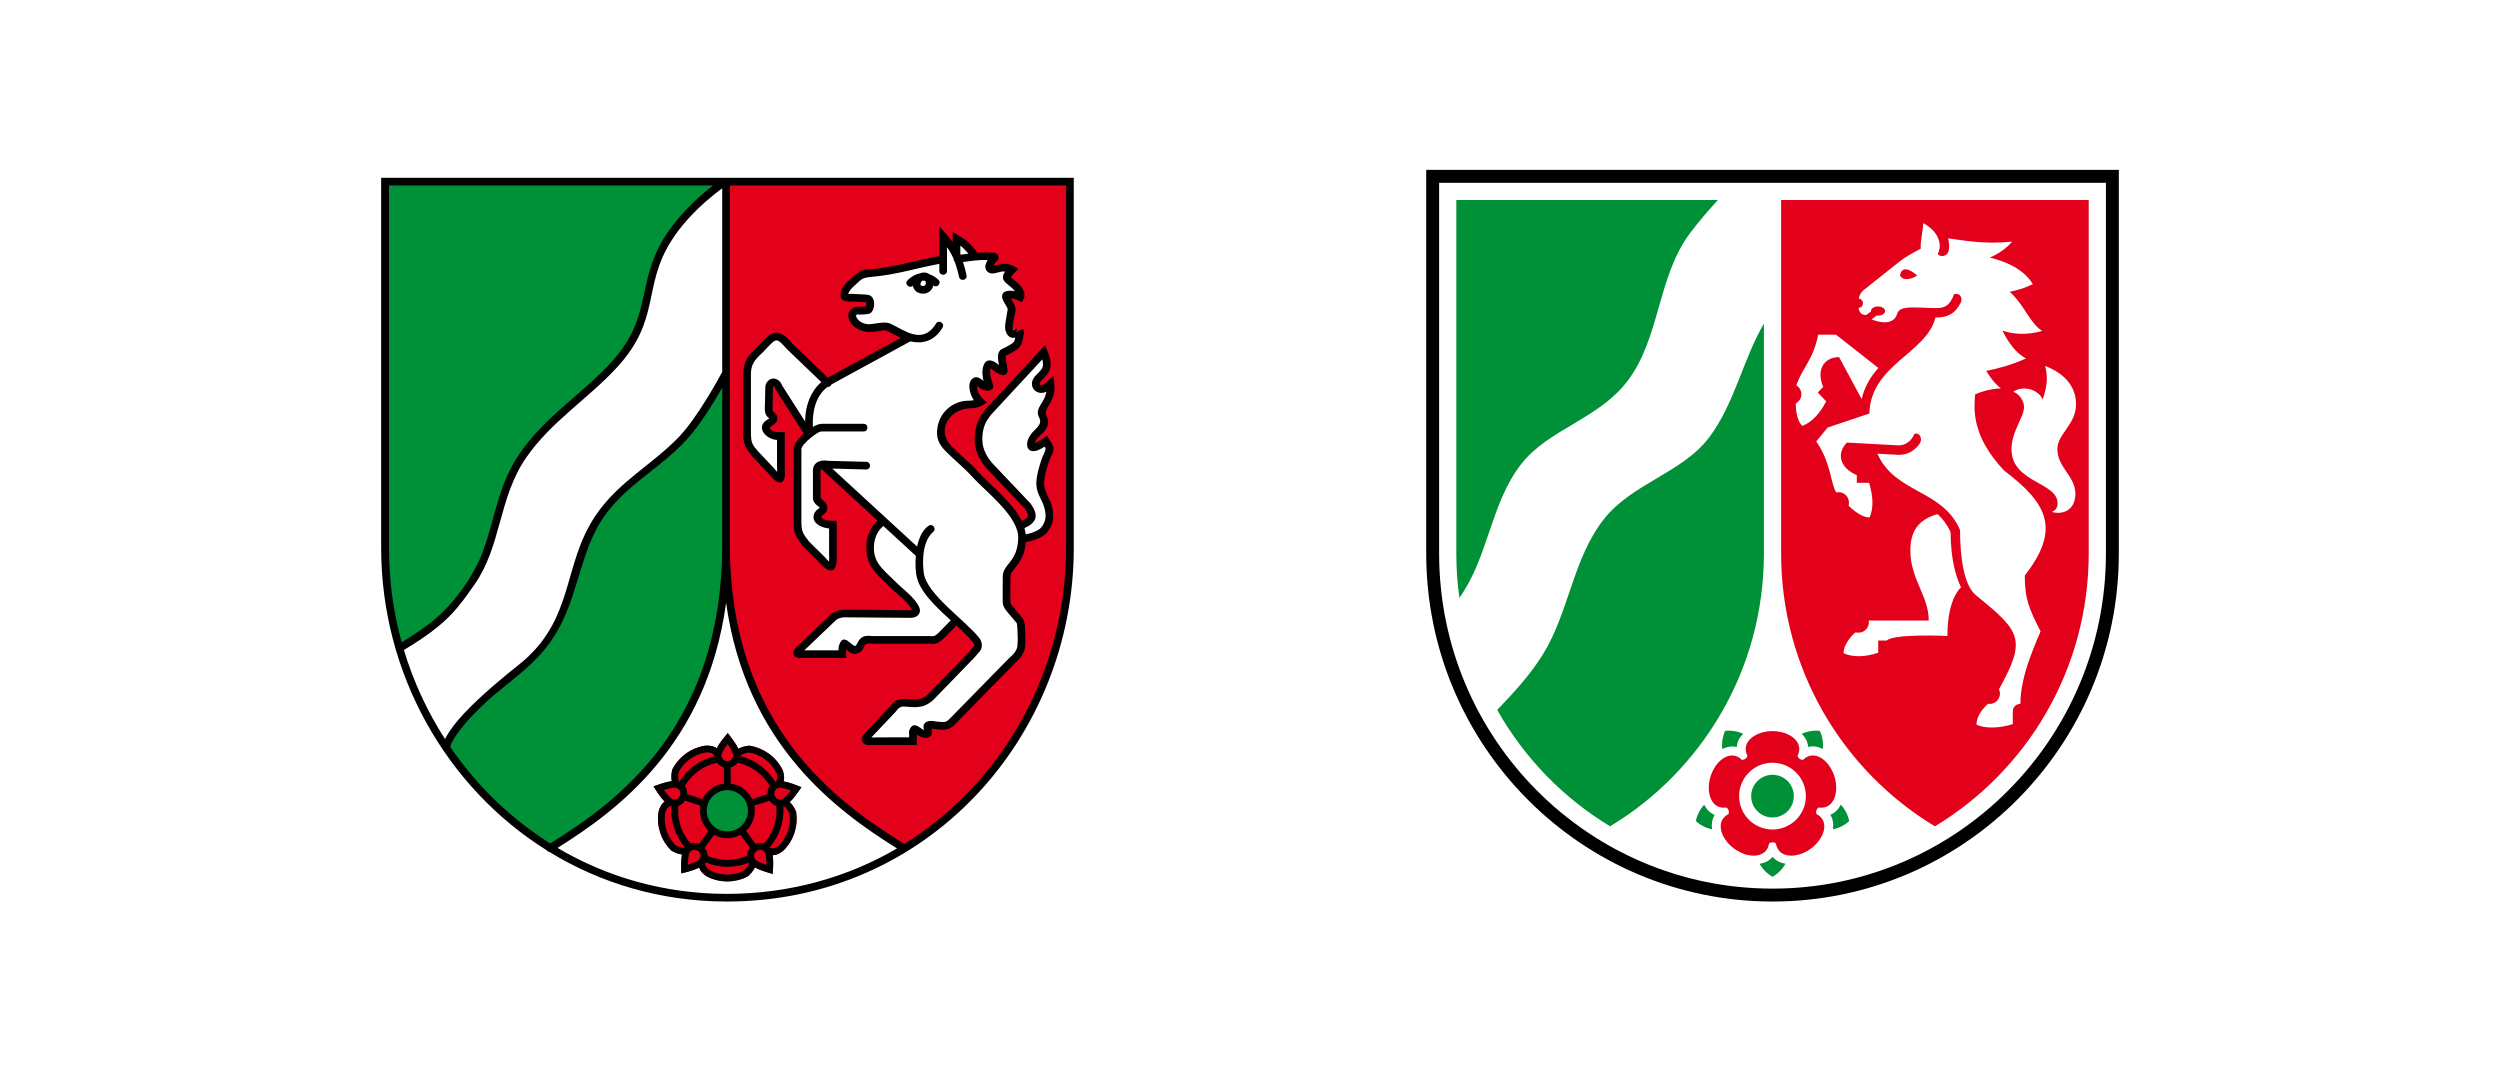 <?xml version="1.0" encoding="UTF-8"?>
<svg id="Ebene_1" xmlns="http://www.w3.org/2000/svg" viewBox="0 0 2100 900">
  <defs>
    <style>
      .cls-1, .cls-2, .cls-3 {
        fill-rule: evenodd;
      }

      .cls-1, .cls-4 {
        fill: #fff;
      }

      .cls-5 {
        fill: #009037;
      }

      .cls-3 {
        fill: #e2001a;
      }
    </style>
  </defs>
  <g id="NRW">
    <rect class="cls-4" y="0" width="2100" height="900"/>
    <g>
      <g>
        <path class="cls-1" d="M582.27,589.92c-25.09,51.67-66.2,88.63-120.11,122.39,46.69,27.65,93.95,41.75,148.48,41.75s102.09-13.77,149.08-41.31c-54.18-33.84-96.06-70.86-121.7-122.89h-.03c-11.99-24.32-20.42-51.91-24.88-83.98l-3.24-44.65-3.13,44.65c-4.36,32.07-12.64,59.68-24.46,83.97M665.62,682.76c1.5,10.75-1.87,21.41-9.51,29.14-3.59,3.28-6.2,3.26-10.75,3.4.72,4.95,1.03,9.6.74,14.59-4.89-1.51-9.06-3.3-13.54-5.77-1.79,4.06-2.85,6.41-6.31,9.45-9.76,4.75-20.94,4.84-30.66-.04-4.23-2.41-5.01-4.89-6.55-9.18-4.49,2.22-8.8,3.95-13.65,5.22-.08-5.12.34-9.64,1.3-14.66-4.42-.45-6.98-.74-10.94-3.08-7.53-7.82-11.07-18.42-9.43-29.17.97-4.77,3.11-6.29,6.7-9.07-3.5-3.58-6.48-7.16-9.17-11.37,4.84-1.66,9.26-2.65,14.34-3.3-.94-4.34-1.46-6.86-.45-11.35,5.11-9.58,14.1-16.22,24.83-17.99,4.83-.55,6.93,1.02,10.69,3.58,2.33-4.44,4.8-8.38,7.98-12.25,3.08,4.1,5.39,7.99,7.57,12.62,3.84-2.23,6.08-3.51,10.65-3.93,10.69,1.9,19.79,8.39,24.78,18.05,2.02,4.42,1.18,6.91-.09,11.27,4.93.85,9.44,1.98,14.1,3.81-2.94,4.19-5.93,7.59-9.67,11.09,3.32,2.97,5.22,4.69,7.04,8.92M352.91,589.92c5.99,12.4,12.94,24.46,21.32,37.47,3.99-8.26,7.03-13.39,13.2-20.66,4.27-5.04,9.83-10.72,16.36-16.84h.01c9.49-8.89,21.02-18.67,33.59-28.63,35.75-28.34,37.53-57.36,50.65-95.51,18.25-53.08,50.49-61.27,84.26-96.16,12.88-13.32,28.33-39.06,37.57-56.35v-161.46c-18.79,13.79-36.44,29.15-48.96,49.2-23.95,38.38-9.42,66.97-45.39,105.84-24.44,26.41-55.52,45.84-76.25,75.84-17.08,24.72-20.39,54.21-30.64,81.69-8.25,22.1-25.37,45.56-43.57,60.2-9.32,7.49-19.35,13.86-29.6,19.96,5.08,16.84,10.65,31.34,17.45,45.35M851.02,277.02l1.34.42-.75-1.33-.59.92M877.99,386.74c1.13-3.54,3.5-6.32,3.67-10.17-.24-1.87-2.06-4.38-3.17-5.99-1.51,1.05-3.21,2.2-3.85,2.56l-1.81,1.02c-2.7,1.47-4.97,1.7-8.18,2.46,1.53-5.66,1.81-8.37,6.22-12.56,2.8-2.6,5.79-5.1,6.33-9.17.62-4.81-5.48-5.34,1.08-16.16,3.5-5.76,4.65-9.68,4.08-16.26l-1.39,1.24c-.74.64-1.58,1.35-2.24,1.75-4.1,2.56-5.75,1.27-9.1-1.4.6-3.56.88-4.61,3.29-7.08l1.29-1.29c1.88-1.87,3.72-3.86,4.6-6.41,1.48-4.28-.37-9.5-2.07-13.46l-46.56,50.26c-2.18,2.64-4.82,6.47-6.11,10-1.4,3.82-2.18,7.94-2.18,12.94,0,9.42,4.59,17.53,11.46,24.55l29.55,31.14c7.89,10.15,2.61,13.59-6.33,16.95-9.35-19.09-24.1-28.42-37.68-43.5-6.89-7.66-15.02-14.04-22.23-21.37-15.96-16.23-.03-37.05,18.36-37.05,3.13.09,5.69-.81,8.35-2.26-6.77-6.11-6.03-12.07-4.89-20.07,2.31,2.22,8.37,9.35,12.55,7.14-1.43-9.15-4.37-8.89-.44-20.33,2.18,1.57,3.95,2.83,5.95,4.49,1.72,1.38,3.19,2.37,6.01,3.18l.55-.34c.91-5.06-3.74-9.77-.49-15.48,2.44-1.01,4.65-2.03,6.94-3.36,6.23-3.63,5.73-5.56,6.99-11.77l-1.82.7-1.07-1.9c-1.34.62-2.59.66-4.57.37-2.91-5.45-1.23-8.13-.42-14.09,1.27-9.35,2.27-4.83-2.44-14.02l-2.69-5.25c5.67.56,8.44.49,13.48,2.81l.19-.35c.99-6.13-8.46-12.32-12.42-16.21l1.92-2.67,1.43-1.61,2.11-2.18c-6.82-3.48-14.37-.38-21.46.92.97-2.06,2.31-5.58,3.97-7.73.82-1.11,1.75-2.17,2.73-3.15.01-.78-.18-.5-.4-.99-5.17-.57-10.28-.37-15.45.02-2.5-3.26-5.1-6.37-8-9.29-2.36-2.37-5.3-4.13-8.15-5.82v2.81l-5.84,1.87c-1.65-2.31-3.51-4.45-5.39-6.57v19.14c-19.87,3.65-39.47,9.64-59.68,11.53-2.37.22-3.82.12-6.07.52-3.1.56-8.53,5.49-10.85,7.68-2.21,1.9-4.58,4.43-5.43,6.41-2.11,4.99-1.13,6.24,3.34,6.18l1.45-.03c5.21,0,10.53.51,15.74.9.1,3.35-.02,6.24-.44,9.56-3.67.25-7.35.4-11.03.47-9.11,4.07,1.21,14.84,10.6,14.61,9.26-.24,11.05-1.46,12.83-1.46,3.48,0,11.51,4.9,14.06,6.2l6.86,3.37-68.8,37.51-31.58-30.27c-10.1-12.06-13.25-10.1-24.01,1.94l-3.63,3.57c-6.73,6.35-8.26,11.24-8.05,20.83v42.22c-.15,10.06-.45,13.74,7.07,22.06l13.2,13.99c2.09,2.63,8.39,11.9,8.21,2.37l-.12-6.72v-25c-6.22,0-13.9-1.09-11.83-9.35.57-.49,1.14-.96,1.77-1.38l.99-.61c3.73-2.26,3.67-3.97,1.47-5.82l-.66-.54-1.38-1.4c-.72-2.2-.76-4.36-.56-6.63l.31-14.15c-.14-4.02,1.96-6.66,6.29-4.32.74.99,1.17,1.77,1.57,2.93l25.39,39.79c-2.87,2.59-9.35,8.44-9.39,12.51-.02,2.76,0,6.99,0,6.99v53.95c0,9.65,1.57,11.58,7.18,18.77l13.28,13.14c7.31,8.6,10.06,8.22,9.24-4.28v-25.11c-5.02,0-10.86-.48-13.06-5.66v-.66c0-2.49,1.55-3.56,3.29-4.78,2.61-1.91,2.57-4.36-.07-6.47-1.58-1.2-3.73-2.59-3.73-4.85v-22.9c0-2.91,1.79-4.07,3.76-5.95l52.25,48.05c-15.37,13.01-14.46,30.95-.99,44.74,2.45,2.5,5.22,5.09,8.13,7.96,9.13,9.52,15.58,11.74,21.93,25.37-1.78.06-5.58.36-7.75.21l-50.47-.39c-5.63-.23-10.7.6-13.72,3.97l-25.95,24.77-.68.55c-4.64,3.87-3.61,5.38,1.7,4.83h33.3v-11.67c2.08,2,4.85,4.88,7.31,6.99,6.36,5.43,7.54-5.75,12.57-7.17,1.61-.45,3.29-.34,4.92-.14h47.98c2.05.21,3.97.21,5.41-.25,1.9-.6,3.91-2.37,5.27-3.81l12.27-12.49c5.81,5.32,11.78,10.6,16.67,16.82,1.5,1.9,2.33,5.13.62,7.19-2.72,3.26-5.22,6-5.22,6l-33.93,34.97c-2.54,2.02-4.46,3.2-6.73,3.93h-.1c-1.58.53-3.34.79-5.6.96l-5.97-.3c-6.14-.71-9.33-.02-13.03,5.15l-19.99,21.12c-2.17,2.16-5.56,6.94,1.1,5.9l.63-.12h29.27l5.88-.04.03-11.89c1.22.92,15.06,11.45,12.47,2.2l-1.27-4.49c2.04.18,4.31.24,6.37.7l5.5.6c2.06.2,4.13.12,5.58-.42,1.71-.62,3.39-2.11,4.64-3.41l15.65-15.97,34.04-34.74c2.63-2.24,5.37-5.09,6.53-7.65,1.12-2.46,1.64-4.08,1.53-6.8.2-2.71.19-5.58,0-8.31,0-2.25-.09-9.3-1.41-10.98-.96-1.23-3.1-3.76-5.19-6.17-1.61-1.87-2.49-3-4.12-5.14l-.61-.81c-.52-.74-1.08-1.78-1.13-3.14-.17-2.89,0-17.62,0-17.62.05-1.37.03-2.44.03-3.3.04-10.24,11.43-11.1,13.03-32.63,5.73-.91,14.78-2.7,18.66-7.61,4.69-5.95,5.17-11.88,3.16-19.22-2.06-7.56-7.2-12.34-6.58-21.18.43-6.16,2.33-12,4.19-17.84M852.36,277.44l1.31,2.32c.63-.29,1.27-.7,2.03-1.28l-3.33-1.04h-.01Z"/>
        <path class="cls-5" d="M597.61,334.68c2.35-3.86,4.47-7.48,6.27-10.6l6.01-10.58v144.2c0,123.19-52.12,195.25-147.7,254.58-35.51-22.29-63.68-49.48-87.34-84.08l.28-1.66c2.36-13.23,31.78-40.08,39.86-46.88,31.46-26.44,49.3-37.63,63.3-81.36,14.46-45.17,16.86-65.53,58.23-98.38,29.06-23.08,40.28-31.11,61.08-65.23M346.2,537.87c-3.55,2.29-7.15,4.48-10.75,6.68-7.92-28.56-12.05-54.69-12.05-84.35l.12-307.61h285.51l-8.19,5.77c-15.19,11.64-30.74,27.9-39.92,42.62-23.36,37.44-9.94,67.54-45.39,105.84-24.44,26.41-55.53,45.84-76.25,75.84-17.76,25.71-20.15,52.95-30.47,81.28-8.09,22.18-25.61,46.04-43.74,60.62-5.86,4.71-13.09,9.6-18.87,13.31M590.41,681.07c0-11.34,9.2-20.54,20.54-20.54s20.54,9.2,20.54,20.54-9.2,20.54-20.54,20.54-20.54-9.19-20.54-20.54"/>
      </g>
      <g>
        <path class="cls-3" d="M667.11,669.65c2.33-2.83,6.06-8.39,6.06-8.39-4.81-1.97-9.79-4-14.94-4.88.79-2.73.44-5.79-.49-8.55-.34-.99-.65-1.64-.65-1.64-5.53-10.7-15.68-17.85-27.5-19.81-2.85.22-6.52.97-9.38,2.63-.84-1.8-1.91-3.52-2.76-4.87-1.97-3.09-6.11-8.35-6.11-8.35-3.35,3.97-6.82,8.07-9.26,12.7-2.35-1.59-5.37-2.22-8.28-2.18-1.05.01-1.76.12-1.76.12-11.9,1.96-21.82,9.39-27.35,20.03-.67,2.78-1.09,6.49-.4,9.73-1.97.25-3.93.72-5.47,1.12-3.55.92-9.84,3.23-9.84,3.23,2.74,4.42,5.57,8.99,9.22,12.73-2.24,1.74-3.77,4.43-4.64,7.21-.31,1-.43,1.71-.43,1.71-1.82,11.91,2.19,23.65,10.6,32.19,2.44,1.5,5.84,3.04,9.13,3.39-.38,1.95-.53,3.96-.62,5.56-.22,3.65.03,10.35.03,10.35,5.05-1.23,10.27-2.52,14.96-4.84.96,2.68,3.04,4.95,5.43,6.64.86.61,1.49.94,1.49.94,10.77,5.4,23.17,5.22,33.89-.13,2.22-1.88,4.71-4.64,6.04-7.64,1.74.96,3.61,1.73,5.1,2.31,3.41,1.33,9.85,3.17,9.85,3.17.38-5.19.77-10.54.03-15.72,2.84-.09,5.65-1.36,7.98-3.11.84-.63,1.36-1.13,1.36-1.13,8.47-8.57,12.13-20.42,10.34-32.27-1.11-2.69-2.95-5.92-5.4-8.11,1.44-1.36,2.76-2.89,3.77-4.13M610.96,701.37c-11.21,0-20.31-9.09-20.31-20.3s9.09-20.31,20.31-20.31,20.31,9.09,20.31,20.31-9.09,20.3-20.31,20.3M609.88,152.59v305.11c0,46.67,7.66,85.93,22.32,119.92h0c24.29,56.31,67.79,98.12,127.48,135.1,52.59-32.69,92.2-80.16,115.42-135.1h-47.23l-27.65,28.22c-1.25,1.3-2.93,2.79-4.65,3.41-1.45.53-3.52.62-5.58.42l-5.5-.6c-2.06-.46-4.32-.52-6.36-.7l1.26,4.49c2.6,9.24-11.25-1.29-12.47-2.2l-.03,11.89-5.88.04h-29.27l-.63.12c-6.65,1.04-3.26-3.74-1.1-5.9l20-21.12c3.69-5.17,6.89-5.86,13.03-5.15l5.97.3c5.58-.4,8.08-1.43,12.43-4.88l8.08-8.33,25.86-26.65s2.5-2.74,5.21-6c1.71-2.06.88-5.3-.62-7.19-4.89-6.21-10.86-11.49-16.67-16.82l-12.27,12.49c-1.36,1.44-3.38,3.21-5.27,3.81-1.44.46-3.37.46-5.41.27h-47.98c-1.63-.21-3.31-.32-4.92.13-5.04,1.42-6.21,12.6-12.57,7.17-2.46-2.1-5.22-4.98-7.3-6.99v11.67h-33.3c-5.3.55-6.34-.96-1.7-4.83l.68-.55,25.95-24.77c3.02-3.37,8.09-4.2,13.72-3.97l50.46.39c2.17.14,5.97-.15,7.75-.21-6.34-13.63-12.8-15.84-21.93-25.37-2.91-2.87-5.69-5.46-8.13-7.96-13.46-13.79-14.38-31.73.99-44.74l-52.25-48.05c-1.97,1.88-3.75,3.04-3.75,5.95v22.9c0,2.26,2.14,3.65,3.72,4.85,2.65,2.1,2.68,4.56.07,6.47-1.74,1.22-3.28,2.29-3.28,4.78v.66c2.19,5.18,8.03,5.66,13.05,5.66v25.11c.83,12.49-1.93,12.88-9.23,4.28l-13.29-13.14c-5.61-7.2-7.18-9.12-7.18-18.77v-53.95s-.01-4.23,0-6.99c.03-4.07,6.51-9.92,9.39-12.51l-25.4-39.79c-.4-1.16-.83-1.94-1.57-2.93-4.34-2.35-6.43.29-6.29,4.32l-.32,14.15c-.2,2.27-.16,4.43.56,6.63l1.38,1.4.66.54c2.2,1.85,2.26,3.56-1.46,5.82l-1,.61c-.63.41-1.19.89-1.77,1.38-2.07,8.26,5.61,9.35,11.82,9.35v25l.12,6.72c.18,9.54-6.11.26-8.21-2.37l-13.2-13.99c-7.52-8.32-7.22-12.01-7.07-22.06v-42.22c-.22-9.58,1.31-14.48,8.04-20.83l3.63-3.57c10.75-12.05,13.9-14,24.01-1.94l31.57,30.27,68.8-37.51-6.86-3.37c-2.55-1.3-10.58-6.2-14.07-6.2-1.77,0-3.56,1.22-12.83,1.46-9.39.23-19.7-10.54-10.6-14.61,3.69-.07,7.35-.22,11.03-.47.43-3.32.54-6.21.44-9.56-5.21-.39-10.52-.9-15.74-.9l-1.45.03c-4.47.06-5.45-1.19-3.33-6.18.83-1.98,3.21-4.51,5.43-6.41,2.31-2.19,7.74-7.12,10.84-7.68,2.24-.4,3.71-.3,6.08-.52,20.21-1.89,39.81-7.87,59.68-11.53v-19.14c1.88,2.11,3.74,4.26,5.39,6.57l5.84-1.87v-2.81c2.87,1.69,5.79,3.45,8.15,5.82,2.91,2.92,5.51,6.03,8,9.29,5.18-.39,10.28-.6,15.46-.02.21.49.41.21.4.99-.98.98-1.91,2.04-2.73,3.15-1.67,2.16-3,5.67-3.97,7.73,7.09-1.31,14.64-4.41,21.46-.92l-2.11,2.18-1.43,1.61-1.92,2.67c3.96,3.89,13.4,10.08,12.42,16.21l-.18.35c-5.05-2.31-7.81-2.24-13.48-2.81l2.69,5.25c4.71,9.19,3.71,4.67,2.44,14.02-.8,5.96-2.49,8.64.42,14.09,1.98.29,3.23.25,4.57-.37l-1.31-2.32-1.33-.42.59-.92.75,1.33,3.34,1.04c-.76.58-1.4.99-2.03,1.28l1.07,1.9,1.81-.7c-1.26,6.21-.76,8.13-6.99,11.77-2.31,1.33-4.51,2.35-6.95,3.36-3.24,5.71,1.4,10.43.5,15.48l-.55.34c-2.83-.81-4.3-1.8-6.01-3.18-2.01-1.66-3.78-2.92-5.96-4.49-3.93,11.44-.99,11.17.44,20.33-4.17,2.22-10.23-4.92-12.55-7.14-1.13,8-1.87,13.96,4.9,20.07-2.66,1.45-5.22,2.35-8.35,2.26-18.39,0-34.31,20.82-18.36,37.05,7.21,7.33,15.35,13.72,22.23,21.37,13.59,15.09,28.34,24.41,37.68,43.5,8.94-3.36,14.22-6.79,6.33-16.95l-29.54-31.14c-6.88-7.02-11.46-15.13-11.46-24.55,0-5,.77-9.13,2.17-12.94,1.29-3.53,3.93-7.35,6.11-10l46.57-50.26c1.69,3.96,3.54,9.18,2.06,13.46-.88,2.55-2.72,4.54-4.6,6.41l-1.29,1.29c-2.42,2.47-2.7,3.52-3.3,7.08,3.35,2.68,4.99,3.96,9.1,1.4.66-.4,1.5-1.11,2.24-1.75l1.39-1.24c.56,6.57-.58,10.49-4.08,16.26-6.57,10.82-.47,11.35-1.09,16.16-.53,4.06-3.53,6.57-6.33,9.17-4.4,4.19-4.69,6.9-6.22,12.56,3.21-.76,5.48-.99,8.18-2.46l1.81-1.02c.64-.36,2.35-1.51,3.85-2.56,1.11,1.61,2.93,4.12,3.17,5.99-.17,3.84-2.54,6.62-3.67,10.17-1.86,5.84-3.76,11.68-4.19,17.84-.62,8.85,4.52,13.62,6.59,21.18,2,7.33,1.53,13.27-3.16,19.22-3.88,4.91-12.93,6.7-18.66,7.61-1.59,21.53-12.99,22.39-13.03,32.63,0,.86.01,1.93-.03,3.3,0,0-.17,14.73,0,17.62.05,1.36.61,2.4,1.13,3.14l.61.81c1.63,2.14,2.5,3.27,4.12,5.14,2.1,2.42,4.23,4.94,5.2,6.17,1.31,1.68,1.4,8.73,1.41,10.98.18,2.72.2,5.6,0,8.31.12,2.72-.41,4.34-1.53,6.8-1.16,2.56-3.89,5.41-6.53,7.65l-22.04,22.49,47.23-.04c15.43-36.52,23.64-76.36,23.64-117.38V152.59h-288.87.01Z"/>
        <path d="M564.29,656.17c-.7-3.23-.27-6.94.4-9.73,5.53-10.63,15.45-18.07,27.35-20.03,0,0,.71-.1,1.76-.11,2.91-.04,5.93.58,8.28,2.18,2.44-4.62,5.9-8.74,9.26-12.7,0,0,4.13,5.27,6.11,8.35.86,1.34,1.92,3.07,2.76,4.86,2.86-1.66,6.53-2.41,9.38-2.63,11.82,1.97,21.96,9.11,27.5,19.82,0,0,.31.64.65,1.64.94,2.76,1.28,5.83.49,8.56,5.15.88,10.13,2.91,14.94,4.88,0,0-3.74,5.56-6.06,8.39-1.01,1.23-2.33,2.77-3.77,4.13,2.44,2.19,4.29,5.42,5.4,8.1,1.78,11.85-1.87,23.71-10.35,32.27,0,0-.51.51-1.35,1.13-2.33,1.74-5.14,3.02-7.98,3.11.75,5.17.36,10.54-.03,15.72,0,0-6.44-1.84-9.85-3.17-1.48-.58-3.35-1.35-5.1-2.31-1.33,3-3.82,5.76-6.04,7.65-10.71,5.35-23.12,5.53-33.89.12,0,0-.64-.34-1.5-.94-2.37-1.68-4.45-3.96-5.42-6.64-4.69,2.31-9.91,3.6-14.96,4.84,0,0-.25-6.7-.03-10.35.09-1.59.25-3.61.62-5.56-3.29-.34-6.7-1.88-9.13-3.38-8.41-8.54-12.42-20.28-10.6-32.2,0,0,.13-.71.44-1.71.86-2.78,2.39-5.47,4.64-7.2-3.65-3.75-6.49-8.32-9.22-12.73,0,0,6.29-2.31,9.84-3.23,1.54-.4,3.5-.88,5.47-1.13M643.34,718.72c-.27-1.62-.61-2.49-.83-2.8-3.9-5.36-12.05.56-8.15,5.92,1.23,1.7,7.16,3.94,9.39,4.71.04-2.61,0-5.27-.41-7.84M646.53,711.83c2.72,1.8,5.96-.03,7.84-1.7,7.05-7.13,10.17-17.08,8.85-26.67l-.38-.78c-.85-1.67-2.89-5.03-4.82-5.62.85,12.47-3.09,25.07-11.49,34.78M656.78,661.91c-1.62-.25-2.55-.19-2.91-.08-6.3,2.05-3.19,11.63,3.11,9.58,2-.66,5.96-5.6,7.38-7.47-2.46-.85-5-1.64-7.58-2.03M651.2,656.75l.4-.16c2.15-1.87,1.42-5.53.41-7.83-4.6-8.91-13.09-14.95-22.64-16.66-1.98.23-6.44,1.16-7.7,2.97,12.13,3.05,22.91,10.68,29.53,21.67M606.9,631.57c-.74,1.46-.97,2.37-.97,2.75,0,2.78,2.26,5.04,5.04,5.04s5.04-2.25,5.04-5.04c0-2.1-3.48-7.4-4.82-9.33-1.57,2.08-3.1,4.26-4.28,6.58M613.81,658.22c7.99.99,14.71,6.07,18,13.08l12.97-4.21c-.18-2.41.38-4.86,1.85-6.88-5.92-10.15-15.85-17.14-27.02-19.55-1.41,1.92-3.45,3.36-5.81,4.01v13.55h.01ZM610.96,663.74c-9.57,0-17.33,7.76-17.33,17.33s7.76,17.32,17.33,17.32,17.33-7.75,17.33-17.32-7.76-17.33-17.33-17.33M626.69,697.88l8.02,11.04c2.24-.92,4.74-1.14,7.11-.36,7.79-8.73,11.37-20.26,10.26-31.57-2.37-.77-4.27-2.42-5.54-4.47l-12.97,4.21c.27,1.41.42,2.87.42,4.35,0,6.63-2.81,12.61-7.29,16.81M592.7,724.4l-.23.36c-.63,2.76,2.15,5.39,4.34,6.62,8.95,4.46,19.33,4.34,28.04.12l.62-.6c1.33-1.33,3.89-4.3,3.86-6.32-11.6,4.66-24.81,4.82-36.63-.18M591.82,712.26c1.56,1.84,2.54,4.15,2.54,6.64,10.71,4.71,22.78,4.56,33.2,0,0-2.49.98-4.8,2.54-6.64l-8.02-11.04c-3.3,1.82-7.09,2.86-11.12,2.86s-7.83-1.04-11.12-2.86l-8.02,11.04h0ZM585.15,723.5c1.46-.75,2.18-1.35,2.4-1.65,3.89-5.37-4.26-11.29-8.15-5.92-1.23,1.7-1.53,8.03-1.58,10.39,2.49-.76,5.01-1.62,7.33-2.81M562.63,669.64c1.16,1.16,1.96,1.66,2.31,1.77,6.3,2.05,9.41-7.53,3.11-9.58-2-.65-8.11,1.03-10.36,1.7,1.49,2.13,3.09,4.26,4.94,6.1M570.72,656.74c6.47-10.67,17.05-18.55,29.55-21.47l-.03-.41c-1.11-2.63-4.82-3.06-7.32-2.82-9.9,1.63-18.27,7.84-22.84,16.39-.4,1.94-.88,6.46.44,8.23l.2.08 0-0ZM569.84,676.97c-1.17,11.64,2.71,23.08,10.26,31.58,2.37-.77,4.87-.56,7.11.36l8.02-11.04c-4.49-4.2-7.29-10.18-7.29-16.81,0-1.49.14-2.94.4-4.35l-12.96-4.21c-1.27,2.06-3.17,3.7-5.54,4.47M575.39,711.82c-8.15-9.44-12.38-21.94-11.29-34.73l-.41-.11c-2.83.25-4.47,3.71-4.95,6.18-1.48,9.89,1.85,19.72,8.54,26.7,1.72.97,5.87,2.83,7.96,2.12l.14-.16.01-0ZM577.14,667.08l12.97,4.21c3.29-7.01,10.02-12.09,18-13.07v-13.55c-2.36-.65-4.39-2.09-5.81-4.01-11.5,2.45-21.24,9.69-27.01,19.55,1.46,2.01,2.03,4.46,1.85,6.88M613.1,155.8v301.9c0,153.1,91.22,216.92,146.58,251.24,83.45-51.88,135.85-146.02,135.85-248.74V155.8h-282.43ZM609.57,149.37h.56-.56M753.51,712.67c-49.91-31.18-126.92-86.61-143.59-206.33-16.22,119.1-90.97,174.21-141.58,205.9,41.26,24.43,89.59,38.61,142.3,38.61s101.62-14.01,142.87-38.18M608.42,149.37h293.55v310.83c0,158.32-122.03,297.08-291.34,297.08-55.44,0-106.1-15.32-149.05-41.59-.96-.09-1.79-.66-2.32-1.43-84.96-53.1-139.09-149.29-139.09-254.07V149.37h288.25ZM337.42,539.58c1.77-1.08,4.23-2.61,7.05-4.42,5.69-3.65,12.81-8.48,18.6-13.12,17.69-14.23,34.85-37.6,42.73-59.21,10.42-28.6,12.53-55.48,30.84-82,21.54-31.18,51.49-49.14,76.54-76.19,35.31-38.16,20.82-66.57,45.02-105.37,9.43-15.11,25.26-31.64,40.69-43.46h-272.14v304.39c0,27.28,3.61,53.95,10.67,79.39M606.66,325.68c-1.8,3.15-3.93,6.79-6.3,10.67-21.43,35.14-31.92,42.32-61.83,66.08-40.58,32.23-42.64,51.47-57.17,96.84-20.48,63.98-54.11,65.5-91.46,109.53-2.62,3.09-10.71,13.31-11.6,18.27l-.06.38c22.13,32.36,50.61,60.1,83.96,81.04,56.26-34.92,144.47-98.33,144.47-250.79v-132.03l-.01.01ZM373.84,620.82c1.73-3.57,4.99-8.92,11.16-16.18,10.69-12.6,29.15-29.06,50.41-45.91,48.09-38.13,36.2-83.83,65.34-126.36,19.15-27.94,46.59-41.62,69.25-65.03,15.71-16.23,33.93-49.79,36.66-54.91v-154.3c-3.08,2.26-7.7,5.82-12.96,10.42-9.66,8.43-21.41,20.29-30.05,34.13-24.29,38.94-8.24,65.78-45.76,106.34-24.57,26.55-55.02,45.17-75.96,75.47-23.21,33.61-20.66,74.19-43.37,106.59-10.05,14.34-17.48,24.73-31.47,35.98-8.68,6.98-18.23,13.23-27.82,18.94,8.04,26.63,19.73,51.82,34.56,74.83M769.28,466.88l-27.23-25.03c-8.71,6.85-10.38,21.71-4.62,30.88,3.59,5.72,9.27,10.47,14.04,15.17,6.16,6.44,16.81,13.59,20.59,22.03.49,1.09,1.22,3.2.11,5.4-1.66,3.32-5.77,3.9-9,3.64l-50.29-.38c-3.86-.19-8.48-.12-11.3,2.92l-25.94,24.77h28.72v-2.22s.16-1.06.47-2.03c3.78-11.73,10.75,1.64,13.87.47l.92-1.21.57-1.14c2.84-5.68,6.34-6.6,12.4-5.86h47.95c1.2.14,3.13.25,4.24-.1,1.46-.47,3.76-2.8,3.91-2.96l9.96-10.15c-13.23-12.02-27.24-25.05-29.08-39.04-.53-4-.76-9.47-.29-15.17M676.32,354.05l.03-1.77c.31-11.65,4.6-23.72,13.57-31.32l-29.04-27.84s-.99-1.18-2.25-2.53c-6.51-6.96-7.21-5.65-13.79,1.03-1.82,1.85-3.26,3.48-3.26,3.48l-3.76,3.69s-1.07,1.01-2.3,2.41c-4.39,4.99-4.93,9.54-4.73,16.07v42.27s-.03,2.4.02,5.08c.16,7.2.97,8.97,6.18,14.75l13.29,14.08s1.2,1.52,2.52,3.01l-.09-5.25v-21.71c-8.74-.14-18.36-10.36-8.63-16.69l1.12-.69,1.05-.6-.67-.55c-1.14-.96-2.1-2.11-2.57-3.54-.74-2.26-.7-4.81-.47-7.15l.3-13.9s-.02-.65.05-1.46c.06-.66.23-1.98.9-3.11,3.87-6.56,11.04-3.91,13.07,1.8l19.45,30.47.01-.03ZM795.47,207.68v19.89c0,4.29-6.43,4.29-6.43,0v-5.93c-20.08,3.78-35.45,8.94-56.17,10.87-8.39.79-8.67,1.27-15.11,7.43,0,0-1.01.88-2.09,2-1.19,1.25-2.15,2.46-2.48,3.23l-.79,1.66c.88.11,1.77,0,2.65,0,3.6,0,12.29.64,13.13.7,8.46.47,6.92,13.55,2.67,15.69-2.09,1.05-8.48,1.11-10.73.9l-1.14.79c.66,4.59,6.52,7.55,10.82,7.44,5.72-.14,13.31-2.87,18.64-.26,11.91,5.82,25.89,16.73,36.71,1.46.62-.88.94-1.48.94-1.48,1.94-3.82,7.68-.91,5.74,2.91,0,0-.47.92-1.42,2.29-6.79,9.58-16.04,11.78-25.68,9.48l-66.25,36.13c-.53,1.32-1.93,2.31-3.39,2.15-10.11,7.59-12.94,21.2-12.28,33.53,2.9-1.64,5.65-2.64,7.7-2.57h34.9c4.29,0,4.29,6.43,0,6.43h-34.99s-.53,0-1.28.15c-1.25.24-4.1,2.03-7.06,4.34l-1.19.96c-3.95,3.24-7.71,7.18-7.72,9.39-.02,2.74,0,6.95,0,6.95v53.96c0,8.58,1.42,10.21,6.36,16.65l13.25,13.09,1,1.14c.55.61,1.31,1.41,2.11,2.16l.46.42c.23-1.88.21-3.8.08-5.69v-22.06c-5.14-.31-13.08-3.34-13.06-9.5.01-2.94,1.45-5.12,3.78-6.78l.81-.57.53-.48-.09-.36-.62-.53-.98-.75c-2.18-1.67-3.95-3.67-3.95-6.62v-22.89c0-7.2,6.56-9.43,12.33-8.33l32.52.86c4.28.11,4.12,6.54-.17,6.43l-28.43-.75,71.27,65.53c1.49-7.18,4.39-13.83,9.54-17.43,3.48-2.51,7.25,2.7,3.77,5.21-8.76,7.89-9.07,23.97-7.72,34.29,2.36,17.99,34.9,39.78,46.54,54.57,2.18,2.75,3.5,7.71.57,11.24-2.76,3.31-5.31,6.11-5.31,6.11l-34.13,35.17s-1.05.88-2.33,1.77c-1.19.83-2.93,1.95-4.59,2.59-2.42.92-5.13,1.24-7.7,1.38l-6.27-.31c-5.21-.68-7.32-.26-10.21,3.97l-20.2,21.32-.43.44c5.78-.11,29.1-.1,29.1-.1l2.69-.02v-2.5c-.22-1.32-.23-2.74.34-3.99,3.48-7.61,8.37-1.29,12.16.49l-.23-.86c-1.51-6.23,4.26-7.7,9.12-6.6l5.29.58c.4.03,2.93.19,4.11-.24,1.27-.47,3.3-2.49,3.43-2.63l49.83-50.85c3.75-3.09,7.29-7.01,7.01-12.11.21-2.64.21-5.47,0-8.15,0-.9-.17-8.41-.73-9.11-.94-1.21-3.04-3.67-5.09-6.05-2.47-2.85-6.62-7.09-6.64-11.25-.16-3.27,0-17.6,0-17.6,0,0,.09-2.32.03-3.65-.47-10.96,12.47-12.2,12.99-32.72.47-18.52-27.41-39.15-38.79-51.78-6.93-7.69-14.93-13.94-22.14-21.27-5.57-5.66-8.5-11.17-6.84-20.39,2.01-11.18,9.93-18.75,19.49-21.26,2.78-.73,5.47-.87,8.05-.87.51.01,1.7-.13,2.96-.34-3.15-4.56-6.45-14.66-.53-18.6,2.94-1.96,5.87.26,8.65,2.28-2.65-10.02.31-23.66,12.42-13.66l.55.43-.57-3.19c-.66-3.68-.64-8.83,3.58-10.55,1.98-.81,3.15-1.42,5.82-2.97,3.69-2.15,4.45-3.28,4.93-6.4-2.31.7-5.38.21-7.31-3.41-2.52-4.7-.73-9.66-.08-14.52,1.12-8.18,1.97-4.5-2.16-11.85-5.01-8.93,2.72-10.47,9.27-9.14-2.23-2.91-6.34-5.65-8.16-7.44-2.78-2.75-2.39-6.07-.22-8.85l-1-.32c-3.3-.03-6.33,1.69-9.62,1.7-1.31,0-2.95-.31-4.28-1.64-2.89-2.89-1.48-6.86.42-9.63-7.21-.33-13.88.75-20.85,1.68,1.22,3.54,2.19,7.22,2.99,11.12.87,4.2-5.44,5.5-6.3,1.3,0,0-.48-2.31-1.35-5.51-.72-2.61-1.44-4.95-2.25-7.16-.66-.64-1.01-1.57-.99-2.5-1.4-3.25-3.11-6.31-5.51-9.69M806.69,206.41v7.52l6.78-.84c-1.12-1.31-2.53-2.87-4.12-4.47-.69-.7-1.64-1.46-2.66-2.21M858.2,437.64c6.23-2.34,6.86-4.92,2.29-10.81l-29.42-31.01c-7.22-7.38-12.36-16.23-12.36-26.79,0-5.36.83-9.85,2.37-14.05,1.47-4.03,4.37-8.18,6.65-10.94l50-53.98s3.1,6.6,3.91,9.61c.76,2.83,1.5,7.02.23,10.66-1.19,3.45-3.61,5.89-5.37,7.64l-1.27,1.27c-1.09,1.12-1.83,1.92-2.09,3.49,1.45,1.16,2.02,1.18,3.91,0,1.62-1.01,7.26-6.52,7.84-7.07,0,0,1.02,8.12.88,10.82-.72,13.29-9.62,16.18-6.72,22.84.83,1.9,1.63,3.84,1.35,5.97-.67,5.12-3.84,7.88-7.31,11.1-1.72,1.63-3.28,3.51-3.91,5.84.73-.17,1.45-.55,2.11-.91l1.79-1.01c1.2-.68,6.29-4.27,6.29-4.27,1.7,2.82,5.3,7.02,5.54,10.41-.16,5.33-2.46,6.97-3.83,11.24-1.84,5.79-3.61,10.96-4.04,17.09-.54,7.72,4.57,13.14,6.47,20.11,2.2,8.03,1.74,15.1-3.74,22.05-3.73,4.73-11.87,7.4-18.16,8.4-.7,9.54-3.62,15.32-9.78,22.82-3.78,4.6-2.89,4.76-3.09,10.4,0,0-.17,14.5,0,17.36l.51,1.43.57.77c1.57,2.07,2.42,3.16,3.98,4.97,2.14,2.47,4.32,5.04,5.3,6.3,2.04,2.6,2.09,9.84,2.09,12.85.05.76.29,4.62,0,8.46.14,3.2-.55,5.27-1.82,8.09-1.47,3.24-4.56,6.37-7.27,8.67l-49.57,50.59s-.73.76-1.77,1.64c-.94.79-2.46,1.97-4.08,2.56-2.12.77-4.76.81-6.99.59l-5.73-.63s-.77-.19-1.47-.25c2.41,8.57-6.1,9.73-12.36,5.07l-.02,8.68-9.09.07h-28.99l-.35.06c-2.57.42-5.49-.1-7.05-2.43-2.09-3.13.99-6.79,3.08-8.88l19.81-20.92c4.25-5.95,8.53-7.15,15.78-6.31l5.67.28c4.78-.34,6.55-1.05,10.31-4.04l33.75-34.8s2.42-2.65,5.08-5.86c.2-.24.51-1.65-.67-3.14-3.62-4.6-8.62-9.38-14.03-14.34l-10.06,10.25s-.83.88-2,1.86c-1.06.9-2.78,2.2-4.62,2.79-2.08.66-4.4.62-6.55.4h-48.03s-.98-.13-1.94-.17c-6.05-.22-3.41,5.75-9.24,7.96-5.29,2-7.47-.51-10.19-3.13v7.33h-36.35c-8.84.94-10.52-5.02-3.93-10.52l.62-.5,25.75-24.59c4.07-4.54,10.38-5.18,16.11-4.95l50.51.38s1.01.1,1.96-.02l.7-.03c-3.13-6.7-14.28-14.87-19.25-20.05-11.71-11.57-20.69-17.95-18.9-36.79.61-6.35,3.95-13.84,9.19-18.27l-47.35-43.53c-.36.34-.57.83-.57,1.55v22.89l1.42,1.51,1.04.79c4.05,3.18,4.65,8.22.03,11.62-.77.54-1.98,1.09-1.98,2.19,1.2,2.85,7.26,3.09,9.83,3.09h3.22v28.22c.99,15.02-5.13,17.96-14.8,6.57l-13.33-13.18s-1.16-1.46-2.4-3.23c-4.85-6.87-5.58-8.85-5.58-17.69v-53.94s-.02-4.25,0-7.02c.03-3.8,3.75-8.83,8.43-13.05l-24.14-37.82-.48-1.29-.31-.54c-.92-.5-.94,1.33-.93,1.71l-.31,14.43c-.02.17-.29,3.31.17,4.75l.62.63.64.54c4.95,4.15,2.41,8.46-1.84,11.04l-.95.59-.62.45c-1.07,4.28,6.47,4.34,8.96,4.34h3.22v28.19l.12,6.68c.17,8.83-5.29,9.32-10.5,3.71-1.49-1.61-2.97-3.44-3.35-3.91l-13.12-13.89s-1.38-1.51-2.93-3.58c-5.61-7.51-5.14-11.92-5.01-20.72v-42.15c-.24-10.3,1.51-16.08,9.02-23.18l3.54-3.48c11.21-12.57,16.62-16.32,28.68-1.92l29.76,28.52,61.28-33.41-1.28-.63c-18.29-9.3-6.99-4.88-25.4-4.42-7.47.19-16.21-4.99-17.35-12.96-.58-4.05,2.72-6.78,5.99-8.07,0,0,5.89-.1,8.85-.29.15-1.16.2-2.36.16-3.53-1.29-.1-9.22-.68-12.56-.68l-1.43.03c-7.83.12-8.94-4.56-6.36-10.64,1.16-2.73,3.98-5.62,6.24-7.55,2.82-2.67,8.5-7.75,12.43-8.46,2.33-.42,3.87-.32,6.34-.55,20.65-1.94,36.53-7.29,56.76-11.01v-24.79s7.53,8.12,9.97,11.32l1.26,1.71v-8.39s6.25,3.58,8.04,4.76c1.72,1.14,4,2.76,5.61,4.38,3.76,3.76,6.6,7.4,7.22,8.22,4.67-.36,9.37-.43,14.32.12,4.26.47,3.17,5.64,3.02,5.77-1.14,1.05-2.2,2.23-3.13,3.48l-.36.5-.59,1.01c9.74-1.8,11.13-3.38,21.06,2.62l-4.99,5.19-1.17,1.3-.27.38c4.75,4.67,12.66,9.03,11.37,17.08-.14.92-2.07,4-2.07,4-3.26-1.51-5.59-2.83-9.22-3.18,2.05,4,4.94,6.94,3.71,12.08-.25,1.03-.71,2.05-.95,3.83-.35,2.6-1.98,8.3-.69,10.71.65.1,2.07-.88,2.57-1.25.03.08,1.1,1.75-.16,2.72l5.99-2.33c1.11,2.5.15,4.47-.16,6.92-.73,5.86-2.33,8.8-8.22,12.25-3.03,1.76-4.06,2.21-6.31,3.13-.43.75-.12,2.91.02,3.67.51,2.84,1.09,5.69,1.42,8.54.44,3.8-3.56,4.41-3.98,4.31-3.76-.97-5.72-2.28-7.81-3.95-1.41-1.16-1.72-1.45-2.28-1.85-2.49,7.25,4.21,15.03,1.32,17.38-4.09,3.26-9.46.49-12.76-2.66-.55,3.91,1.82,8.38,4.69,10.96l3.51,2.87c-4.23,3.17-8.52,5.2-14,5.05-16.88,0-29.08,18.29-16.02,31.58,7.27,7.4,15.33,13.7,22.33,21.48,10.21,11.34,29.06,25.62,36.9,41.62M875.56,301.87l-42.94,46.34c-2.08,2.52-4.41,5.95-5.51,8.99-1.26,3.45-1.98,7.19-1.98,11.84,0,8.83,4.56,16.21,10.58,22.34l29.62,31.22s1.42,1.72,2.61,3.92c1.06,1.94,2.59,5.32,1.81,8.56-.96,4.01-5.33,6.91-9.22,8.52.51,1.72.87,3.46,1.06,5.22,1.12-.22,2.5-.53,3.96-.94,3.86-1.1,7.46-2.75,9.14-4.88,3.9-4.95,4.4-9.76,2.59-16.37-2.23-8.16-7.38-12.33-6.69-22.26.47-6.67,2.33-12.29,4.33-18.6,1.05-3.28,3.17-5.78,3.37-9.33l-.76-1.29-1.31.81-1.87,1.05c-12.76,6.96-15.5-5.92-5.71-15.25,12.23-11.34-2.29-9.48,5.61-22.01,2.17-3.43,4.08-6.7,4.76-10.75-6.9,3.32-13.75-1.89-11.87-8.9.57-2.11,1.98-3.81,3.48-5.34l1.34-1.33c1.81-1.79,3.17-3.3,3.82-5.18.55-1.59.36-3.94-.23-6.36M776.08,228.89c1.7,0,3.13.48,4.28,1.27,2.93,1.01,5.79,2.81,7.85,4.77,3.04,2.88-1.11,7.4-4.21,4.86-.83,3.94-4.34,6.89-8.53,6.89-4.62,0-8.06-2.74-8.67-6.64-2.97,2.79-7.41-1.56-4.49-4.6,0,0,.39-.4,1.09-1.01,2.64-2.29,5.85-4.13,9.32-4.83,1.03-.44,2.16-.7,3.37-.7M774.81,235.78c-.78.53-1.49,1.47-1.65,2.64-.11.82.12,1.83,2.31,1.83,1.28,0,2.29-1.03,2.29-2.26,0-1.03-.28-1.69-.62-2.1l-1.46-.16-.86.05M613.1,312.75v.84-.84Z"/>
      </g>
      <g>
        <path class="cls-1" d="M1488.92,754.4c-159.02,0-288.01-129.64-288.01-289.52V145.6h576.01v319.28c0,159.88-128.99,289.52-288,289.52"/>
        <path class="cls-2" d="M1768.98,464.88c0,155.52-125.47,281.56-280.06,281.56s-280.05-126.04-280.05-281.56V153.56h560.11v311.33l0-.01ZM1779.82,142.71v322.17c0,161.46-130.27,292.4-290.9,292.4s-290.9-130.95-290.9-292.4V142.71h581.8Z"/>
        <path class="cls-5" d="M1481.69,271.78v193.11c0,97.39-51.83,182.54-129.19,229.21-39.39-23.77-72.17-57.52-94.85-97.78,14.05-14.65,27.81-29.5,38.53-46.88,21.82-35.39,25.07-80.18,50.93-113.15,23.94-30.53,66.19-38.99,88.69-69.01,21.46-28.63,28.04-64.86,45.89-95.49M1223.31,168.01h219.72c-8.18,8.98-16.13,18.15-23.43,27.89-27.69,36.97-24.96,88.56-52.93,124.71-24.45,31.61-65.87,39.89-88.75,69.08-25.94,33.1-27.61,78.6-52.04,112.47-1.69-12.18-2.57-24.63-2.57-37.27V168.01h0ZM1488.91,686.67c-9.9,0-17.92-8.02-17.92-17.92s8.02-17.92,17.92-17.92,17.92,8.02,17.92,17.92-8.03,17.92-17.92,17.92M1546.29,675.94c3.56,3.85,6.01,8.61,7.06,13.74-3.85,3.51-8.6,5.92-13.71,6.95.7-4.23.18-8.46-2.18-12.18,3.98-1.64,6.88-4.71,8.83-8.52M1513.49,616.4c4.75-2.19,10.04-3.04,15.25-2.46,2.15,4.75,2.97,10.01,2.37,15.19-3.81-1.98-7.99-2.78-12.25-1.69-.33-4.29-2.35-8-5.37-11.04M1446.73,629.2c-.62-5.2.21-10.49,2.37-15.26,5.18-.57,10.44.27,15.18,2.44-3.06,3.02-5.12,6.73-5.39,11.13-4.19-1.01-8.33-.23-12.16,1.7M1438.2,696.64c-5.11-1.03-9.87-3.44-13.71-6.96,1.05-5.1,3.48-9.84,7.01-13.68,1.91,3.82,4.78,6.91,8.84,8.54-2.33,3.69-2.83,7.9-2.13,12.1M1499.8,725.54c-2.57,4.57-6.34,8.37-10.88,10.96-4.53-2.58-8.29-6.36-10.85-10.89,4.24-.65,8.09-2.44,10.89-5.83,2.8,3.28,6.62,5.08,10.84,5.76"/>
        <path class="cls-3" d="M1516.94,668.75c0,15.48-12.55,28.04-28.04,28.04s-28.04-12.55-28.04-28.04,12.55-28.04,28.04-28.04,28.04,12.55,28.04,28.04M1456.81,712.93c-11.77-8.55-16.18-23.4-4.85-29.13.76-2,0-4.33-1.79-5.5-12.53,2.03-17.69-12.58-13.2-26.43,4.49-13.83,17.25-22.62,26.2-13.61,2.14.11,4.13-1.33,4.68-3.4-5.79-11.3,6.5-20.72,21.06-20.72s26.84,9.42,21.04,20.72c.55,2.07,2.54,3.51,4.68,3.4,8.95-9,21.71-.22,26.21,13.63,4.49,13.83-.66,28.44-13.2,26.41-1.79,1.17-2.55,3.5-1.79,5.5,11.32,5.73,6.92,20.58-4.86,29.14-11.77,8.55-27.26,8.15-29.21-4.39-1.66-1.35-4.12-1.35-5.78,0-1.95,12.54-17.43,12.94-29.21,4.38M1569.72,521.22h50.43c0-20.78-15.44-34.43-15.44-58.73,0-15.91,6.25-25.89,22.84-30.68,4.15,3.76,7.88,8.56,10.95,15.11.14,21.29,3.7,35.91,8.78,46.48,0,0-11.46,8.73-11.46,40.82,0,0-45.5-2.09-50.96,3.85h-7.16v10.27c-11.21,3.69-21.64,3.82-29.1.38,0-9.13,9.8-17.43,9.8-17.43,1.01.04,1.86.16,2.74.16,4.81,0,8.71-3.89,8.71-8.7l-.13-1.52M1513.91,357.8c-5.43-5.36-5.47-16.88-5.44-18.94.77-.4,1.49-.92,2.13-1.57,3.4-3.4,3.4-8.91,0-12.31l-1.68-1.31c4.91-14.48,14.47-22,18.34-42.53h14.97l35.6,27.93c-6.34,7.16-11.6,15.53-14.04,26.18l-18.96-35.27c-12.16,0-19.62,10.06-13.33,25.09l-4.58,4.6,7.05,7.46c-5.28,10.45-12.33,17.73-20.08,20.66M1660.23,608.66c0-8.96,8.8-16.7,9.67-17.45l1.35.1c4.81,0,8.7-3.9,8.7-8.7,0-1.32-.29-2.57-.81-3.68,23.87-42.61,17.55-48.79-19.45-79.02-10.13-8.27-13.25-32.47-13.25-54.7-14.71-34.36-54.46-30.38-69.45-64.11l17.38.94c8.91.49,15.17-4.91,18.14-9.34,2.77-4.14.04-9.79-4.44-8.27-2.02,5.57-7.46,9.99-13.49,9.66l-43.15-2.33c-8.58,8.54-6.74,20.89,8.28,27.34v6.44h10.3c3.66,11.65,3.8,22.08.39,29.11-8.21,0-17.47-9.8-17.47-9.8.03-1.02.16-1.87.16-2.74,0-4.81-3.9-8.7-8.7-8.7-.68,0-1.34.08-1.98.22-4.88-7.76-4.11-24.38-16.76-42.86l9.58-11.65,35.06-11.78c1.01-41.1,48.23-50.6,55.48-80.61,10.12,0,16.42-3,21.31-12.6,1.27-2.48.67-8.33-5.65-7.07-3.52,9.95-8.2,11.71-14.73,11.71-17.02,0-30.75-2.86-33.03,4.71-3.84,12.79-21.58,4.77-21.58,4.77l4.34-3.16,1.1.07c3.28,0,5.95-1.73,5.95-3.87s-2.66-3.87-5.95-3.87-5.95,1.73-5.95,3.87l.03.39-4.06,2.96c-5.25,0-6.16-4.11-6.3-6.06,2.08,0,3.63-1.72,3.63-3.84s-1.55-3.84-3.46-3.84c.08-1.57.96-4.81,4.72-7.79l30.25-24.02c4.39-3.48,13.14-8.16,17.02-10.17-.47-6.59,2.03-15.28,2.03-21.42,0,0,8.9,3.81,12.54,12.46,2.69,6.4.99,10.38-.2,13.51,1.64,2.59,8.51,2.61,9.32-4.01.31-2.61.27-5.68-.72-9.24,11.77,1.28,28.36,5.32,53.85,2.74-5.15,5.98-11.8,10.31-18.8,13.43,12.7,3,28.32,9.26,36.13,22.26-6.12,3.11-12.81,5.15-19.45,6.44,12.18,10.61,16.95,26.5,27.38,32.91-13.53,3.75-24.66,2.7-33.44-.28,4.25,8.67,10.82,18.77,19.82,23.38-12.26,5.51-24.2,8.66-33.42,10.45,2.89,4.83,7.12,10.78,12.3,14.7-9.53.36-17.17,3.01-21.63,4.99-.8,11.13-3.86,34.23,24.35,64.01,37.6,28.43,46.99,49.97,17.35,88.19,0,19.37,3.24,27.16,13.27,46.94-.87,1.94-4.97,11.23-9.08,22.61-4.51,12.47-7.88,26.16-7.88,38.2,0,0-6.38-.03-6.38,6.76v10.3c-11.69,3.65-23.58,3.78-30.51.42M1596,231.5c4.08,6.79,14.42-.01,14.42-.01,0,0-12.54-11.88-14.42.01M1743.85,339.54c0,17.32-15.66,24.81-15.66,37.74,0,15.3,15.13,22.69,15.13,37.46s-12,17.86-19.78,15.22c0,0,4.86-1.18,4.86-7.13,0-18.09-38.75-17.14-38.75-45.55,0-14.85,10.54-26.69,10.54-35.45,0-4.46-3.35-10.73-9.09-12.72,7.93-5.62,21.25-2.18,24.68,6.43,2.75-7.17,5.27-17.83,2.04-28.19,18.21,6.99,26,18.84,26.04,32.1v.09l-.01 0ZM1496.15,168.01h258.37v296.88c0,97.39-51.83,182.54-129.19,229.22-77.36-46.67-129.19-131.83-129.19-229.22V168.01h.01Z"/>
      </g>
    </g>
  </g>
</svg>